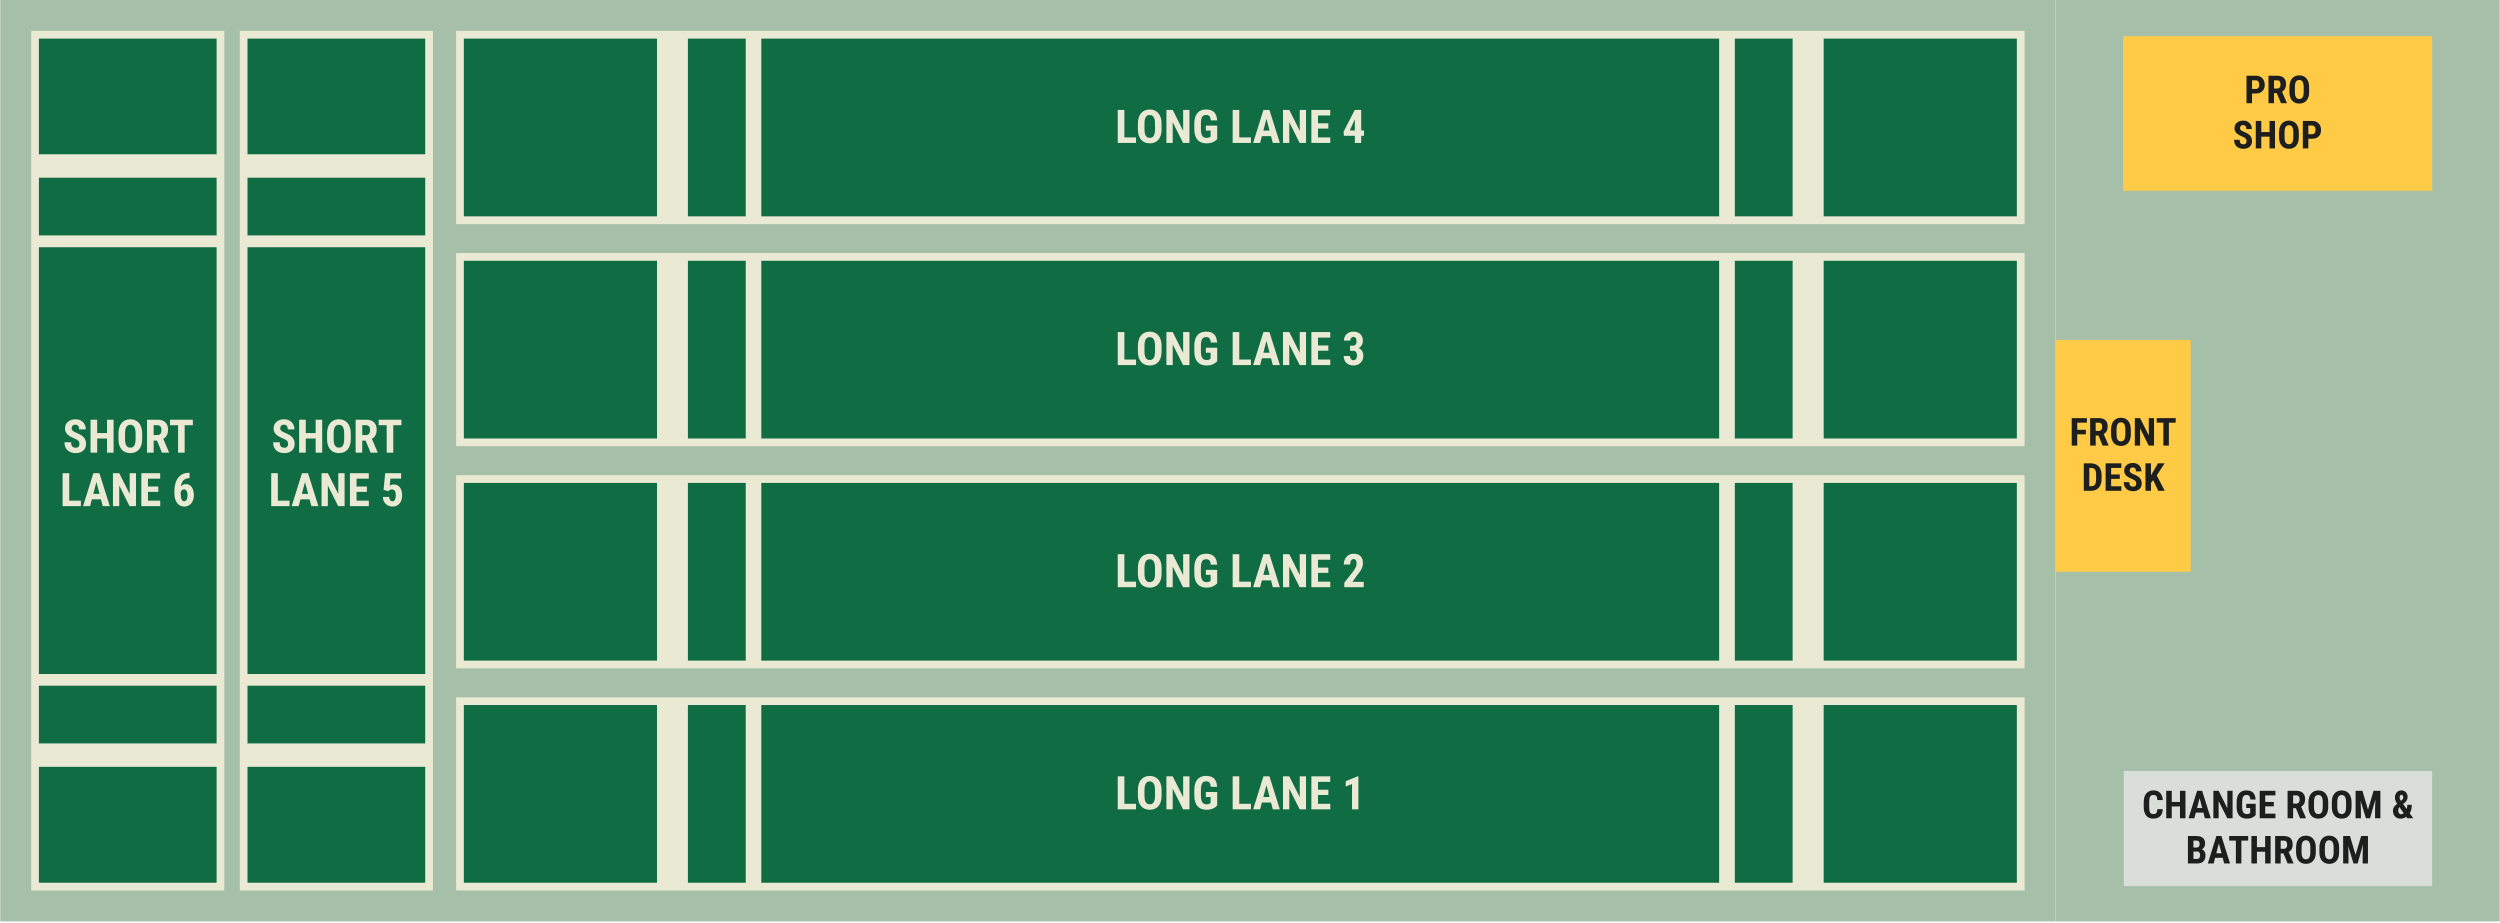 <svg width="1216" height="449" viewBox="0 0 1216 449" fill="none" xmlns="http://www.w3.org/2000/svg">
<rect width="999.659" height="448.155" transform="translate(0.125)" fill="#A6BFA9"/>
<g clip-path="url(#clip0_2655_540)">
<rect width="418.09" height="93.953" transform="matrix(0 1 -1 0 109.111 15.031)" fill="#EAE9D4"/>
<rect x="105.354" y="18.789" width="56.372" height="86.437" transform="rotate(90 105.354 18.789)" fill="#106C43"/>
<rect x="105.354" y="75.164" width="11.274" height="86.437" transform="rotate(90 105.354 75.164)" fill="#EAE9D4"/>
<rect x="105.354" y="86.438" width="28.186" height="86.437" transform="rotate(90 105.354 86.438)" fill="#106C43"/>
<rect x="105.354" y="114.617" width="5.637" height="86.437" transform="rotate(90 105.354 114.617)" fill="#EAE9D4"/>
<rect width="207.636" height="86.437" transform="matrix(0 1 -1 0 105.354 120.258)" fill="#106C43"/>
<path d="M38.639 215.963C38.639 215.677 38.613 215.416 38.562 215.181C38.51 214.946 38.4 214.73 38.231 214.532C38.07 214.333 37.831 214.135 37.516 213.937C37.208 213.739 36.804 213.533 36.305 213.32C35.71 213.071 35.134 212.807 34.576 212.528C34.018 212.241 33.515 211.911 33.068 211.537C32.62 211.162 32.264 210.722 32 210.216C31.743 209.702 31.614 209.1 31.614 208.41C31.614 207.735 31.735 207.122 31.978 206.571C32.227 206.021 32.58 205.551 33.035 205.162C33.49 204.766 34.022 204.461 34.631 204.248C35.248 204.035 35.934 203.929 36.69 203.929C37.718 203.929 38.606 204.142 39.354 204.567C40.111 204.993 40.694 205.577 41.105 206.318C41.523 207.059 41.733 207.911 41.733 208.872H38.518C38.518 208.417 38.452 208.017 38.319 207.672C38.195 207.32 37.993 207.045 37.714 206.846C37.435 206.648 37.075 206.549 36.635 206.549C36.224 206.549 35.883 206.634 35.611 206.802C35.347 206.964 35.149 207.188 35.017 207.474C34.892 207.753 34.829 208.069 34.829 208.421C34.829 208.685 34.892 208.924 35.017 209.137C35.149 209.342 35.328 209.529 35.556 209.698C35.783 209.86 36.051 210.017 36.36 210.172C36.675 210.326 37.02 210.476 37.395 210.623C38.121 210.909 38.764 211.225 39.321 211.57C39.879 211.907 40.345 212.289 40.72 212.715C41.094 213.133 41.377 213.607 41.568 214.135C41.758 214.664 41.854 215.266 41.854 215.941C41.854 216.609 41.736 217.218 41.501 217.768C41.274 218.312 40.94 218.781 40.499 219.178C40.059 219.567 39.527 219.868 38.903 220.081C38.286 220.293 37.596 220.4 36.833 220.4C36.092 220.4 35.391 220.297 34.73 220.092C34.07 219.879 33.486 219.559 32.98 219.134C32.48 218.701 32.088 218.154 31.802 217.493C31.515 216.825 31.372 216.036 31.372 215.126H34.598C34.598 215.61 34.646 216.025 34.741 216.37C34.837 216.708 34.983 216.979 35.182 217.185C35.38 217.383 35.622 217.534 35.908 217.636C36.202 217.732 36.536 217.779 36.91 217.779C37.336 217.779 37.674 217.699 37.923 217.537C38.18 217.376 38.364 217.159 38.474 216.888C38.584 216.616 38.639 216.308 38.639 215.963ZM52.919 210.645V213.309H46.346V210.645H52.919ZM47.26 204.149V220.18H44.034V204.149H47.26ZM55.253 204.149V220.18H52.06V204.149H55.253ZM69.148 210.92V213.596C69.148 214.726 69.008 215.717 68.729 216.568C68.458 217.412 68.069 218.121 67.562 218.693C67.063 219.259 66.458 219.684 65.746 219.97C65.041 220.257 64.259 220.4 63.401 220.4C62.542 220.4 61.756 220.257 61.044 219.97C60.34 219.684 59.73 219.259 59.217 218.693C58.71 218.121 58.318 217.412 58.039 216.568C57.76 215.717 57.62 214.726 57.62 213.596V210.92C57.62 209.76 57.756 208.748 58.028 207.881C58.299 207.008 58.692 206.281 59.206 205.701C59.719 205.114 60.329 204.674 61.033 204.38C61.738 204.079 62.52 203.929 63.379 203.929C64.237 203.929 65.019 204.079 65.724 204.38C66.428 204.674 67.037 205.114 67.551 205.701C68.065 206.281 68.458 207.008 68.729 207.881C69.008 208.748 69.148 209.76 69.148 210.92ZM65.944 213.596V210.898C65.944 210.135 65.889 209.485 65.779 208.949C65.669 208.406 65.503 207.962 65.283 207.617C65.063 207.272 64.795 207.019 64.48 206.857C64.164 206.696 63.797 206.615 63.379 206.615C62.96 206.615 62.589 206.696 62.267 206.857C61.951 207.019 61.683 207.272 61.463 207.617C61.25 207.962 61.088 208.406 60.978 208.949C60.876 209.485 60.824 210.135 60.824 210.898V213.596C60.824 214.33 60.879 214.957 60.989 215.478C61.099 216 61.264 216.425 61.485 216.756C61.705 217.086 61.973 217.332 62.288 217.493C62.611 217.647 62.982 217.724 63.401 217.724C63.812 217.724 64.175 217.647 64.49 217.493C64.814 217.332 65.081 217.086 65.294 216.756C65.507 216.425 65.669 216 65.779 215.478C65.889 214.957 65.944 214.33 65.944 213.596ZM71.504 204.149H76.646C77.717 204.149 78.631 204.332 79.387 204.699C80.143 205.066 80.723 205.61 81.127 206.329C81.531 207.048 81.732 207.936 81.732 208.993C81.732 209.86 81.615 210.601 81.38 211.217C81.145 211.827 80.811 212.337 80.378 212.748C79.945 213.152 79.427 213.475 78.826 213.717L77.846 214.3H73.673L73.662 211.625H76.558C76.998 211.625 77.361 211.529 77.648 211.339C77.941 211.14 78.158 210.865 78.297 210.513C78.444 210.153 78.517 209.735 78.517 209.258C78.517 208.751 78.451 208.318 78.319 207.958C78.194 207.591 77.993 207.313 77.714 207.122C77.442 206.924 77.086 206.824 76.646 206.824H74.73V220.18H71.504V204.149ZM78.782 220.18L75.842 213.034L79.222 213.023L82.228 220.026V220.18H78.782ZM89.814 204.149V220.18H86.61V204.149H89.814ZM93.799 204.149V206.824H82.701V204.149H93.799ZM39.343 243.515V246.18H32.682V243.515H39.343ZM33.673 230.149V246.18H30.447V230.149H33.673ZM47.26 233.012L43.813 246.18H40.411L45.421 230.149H47.546L47.26 233.012ZM49.979 246.18L46.511 233.012L46.192 230.149H48.35L53.403 246.18H49.979ZM50.1 240.201V242.877H42.867V240.201H50.1ZM66.142 230.149V246.18H63.026L57.995 236.149V246.18H54.934V230.149H58.006L63.081 240.289V230.149H66.142ZM77.934 243.515V246.18H70.964V243.515H77.934ZM71.966 230.149V246.18H68.74V230.149H71.966ZM76.998 236.645V239.232H70.964V236.645H76.998ZM77.912 230.149V232.824H70.964V230.149H77.912ZM91.774 229.973H92.181V232.593H92.038C91.341 232.593 90.731 232.714 90.21 232.957C89.696 233.191 89.267 233.536 88.922 233.992C88.584 234.439 88.331 234.982 88.162 235.621C87.993 236.252 87.909 236.961 87.909 237.746V240.443C87.909 241.001 87.946 241.493 88.019 241.919C88.1 242.345 88.214 242.7 88.36 242.987C88.515 243.266 88.691 243.475 88.889 243.614C89.094 243.754 89.318 243.824 89.561 243.824C89.81 243.824 90.038 243.75 90.243 243.603C90.449 243.457 90.625 243.255 90.772 242.998C90.918 242.734 91.028 242.429 91.102 242.084C91.183 241.732 91.223 241.343 91.223 240.917C91.223 240.491 91.183 240.102 91.102 239.75C91.021 239.39 90.907 239.082 90.761 238.825C90.614 238.568 90.434 238.37 90.221 238.23C90.016 238.084 89.784 238.01 89.528 238.01C89.153 238.01 88.834 238.124 88.57 238.352C88.305 238.572 88.103 238.858 87.964 239.21C87.825 239.555 87.748 239.919 87.733 240.3L86.808 239.64C86.837 239.082 86.94 238.557 87.116 238.065C87.3 237.566 87.549 237.118 87.865 236.722C88.181 236.326 88.559 236.017 88.999 235.797C89.439 235.57 89.935 235.456 90.485 235.456C91.117 235.456 91.671 235.599 92.148 235.885C92.632 236.172 93.032 236.564 93.348 237.063C93.671 237.562 93.909 238.139 94.064 238.792C94.225 239.445 94.306 240.146 94.306 240.895C94.306 241.673 94.196 242.396 93.976 243.064C93.755 243.732 93.443 244.315 93.04 244.814C92.636 245.314 92.144 245.703 91.564 245.982C90.992 246.26 90.346 246.4 89.627 246.4C88.893 246.4 88.228 246.246 87.634 245.937C87.046 245.629 86.54 245.192 86.114 244.627C85.696 244.055 85.377 243.379 85.156 242.601C84.936 241.823 84.826 240.965 84.826 240.025V238.781C84.826 237.489 84.977 236.307 85.278 235.236C85.579 234.157 86.023 233.224 86.61 232.439C87.204 231.654 87.931 231.048 88.79 230.622C89.656 230.189 90.65 229.973 91.774 229.973Z" fill="#EAE9D4"/>
<rect x="105.354" y="327.891" width="5.637" height="86.437" transform="rotate(90 105.354 327.891)" fill="#EAE9D4"/>
<rect x="105.354" y="333.531" width="28.186" height="86.437" transform="rotate(90 105.354 333.531)" fill="#106C43"/>
<rect x="105.354" y="361.711" width="11.274" height="86.437" transform="rotate(90 105.354 361.711)" fill="#EAE9D4"/>
<rect x="105.354" y="372.984" width="56.372" height="86.437" transform="rotate(90 105.354 372.984)" fill="#106C43"/>
</g>
<g clip-path="url(#clip1_2655_540)">
<rect width="418.09" height="93.953" transform="matrix(0 1 -1 0 210.58 15.031)" fill="#EAE9D4"/>
<rect x="206.822" y="18.789" width="56.372" height="86.437" transform="rotate(90 206.822 18.789)" fill="#106C43"/>
<rect x="206.822" y="75.164" width="11.274" height="86.437" transform="rotate(90 206.822 75.164)" fill="#EAE9D4"/>
<rect x="206.822" y="86.438" width="28.186" height="86.437" transform="rotate(90 206.822 86.438)" fill="#106C43"/>
<rect x="206.822" y="114.617" width="5.637" height="86.437" transform="rotate(90 206.822 114.617)" fill="#EAE9D4"/>
<rect width="207.636" height="86.437" transform="matrix(0 1 -1 0 206.822 120.258)" fill="#106C43"/>
<path d="M140.108 215.963C140.108 215.677 140.082 215.416 140.03 215.181C139.979 214.946 139.869 214.73 139.7 214.532C139.539 214.333 139.3 214.135 138.985 213.937C138.676 213.739 138.273 213.533 137.773 213.32C137.179 213.071 136.603 212.807 136.045 212.528C135.487 212.241 134.984 211.911 134.536 211.537C134.089 211.162 133.733 210.722 133.468 210.216C133.212 209.702 133.083 209.1 133.083 208.41C133.083 207.735 133.204 207.122 133.446 206.571C133.696 206.021 134.048 205.551 134.503 205.162C134.958 204.766 135.491 204.461 136.1 204.248C136.716 204.035 137.403 203.929 138.159 203.929C139.186 203.929 140.075 204.142 140.823 204.567C141.579 204.993 142.163 205.577 142.574 206.318C142.992 207.059 143.201 207.911 143.201 208.872H139.986C139.986 208.417 139.92 208.017 139.788 207.672C139.663 207.32 139.462 207.045 139.183 206.846C138.904 206.648 138.544 206.549 138.104 206.549C137.693 206.549 137.351 206.634 137.08 206.802C136.816 206.964 136.617 207.188 136.485 207.474C136.36 207.753 136.298 208.069 136.298 208.421C136.298 208.685 136.36 208.924 136.485 209.137C136.617 209.342 136.797 209.529 137.025 209.698C137.252 209.86 137.52 210.017 137.828 210.172C138.144 210.326 138.489 210.476 138.863 210.623C139.59 210.909 140.232 211.225 140.79 211.57C141.348 211.907 141.814 212.289 142.188 212.715C142.563 213.133 142.845 213.607 143.036 214.135C143.227 214.664 143.322 215.266 143.322 215.941C143.322 216.609 143.205 217.218 142.97 217.768C142.743 218.312 142.409 218.781 141.968 219.178C141.528 219.567 140.996 219.868 140.372 220.081C139.755 220.293 139.065 220.4 138.302 220.4C137.561 220.4 136.86 220.297 136.199 220.092C135.538 219.879 134.955 219.559 134.448 219.134C133.949 218.701 133.557 218.154 133.27 217.493C132.984 216.825 132.841 216.036 132.841 215.126H136.067C136.067 215.61 136.115 216.025 136.21 216.37C136.305 216.708 136.452 216.979 136.65 217.185C136.849 217.383 137.091 217.534 137.377 217.636C137.671 217.732 138.005 217.779 138.379 217.779C138.805 217.779 139.142 217.699 139.392 217.537C139.649 217.376 139.832 217.159 139.942 216.888C140.052 216.616 140.108 216.308 140.108 215.963ZM154.388 210.645V213.309H147.815V210.645H154.388ZM148.728 204.149V220.18H145.502V204.149H148.728ZM156.722 204.149V220.18H153.529V204.149H156.722ZM170.617 210.92V213.596C170.617 214.726 170.477 215.717 170.198 216.568C169.927 217.412 169.538 218.121 169.031 218.693C168.532 219.259 167.926 219.684 167.214 219.97C166.51 220.257 165.728 220.4 164.869 220.4C164.01 220.4 163.225 220.257 162.513 219.97C161.808 219.684 161.199 219.259 160.685 218.693C160.179 218.121 159.786 217.412 159.507 216.568C159.228 215.717 159.089 214.726 159.089 213.596V210.92C159.089 209.76 159.225 208.748 159.496 207.881C159.768 207.008 160.161 206.281 160.674 205.701C161.188 205.114 161.797 204.674 162.502 204.38C163.207 204.079 163.988 203.929 164.847 203.929C165.706 203.929 166.488 204.079 167.192 204.38C167.897 204.674 168.506 205.114 169.02 205.701C169.534 206.281 169.927 207.008 170.198 207.881C170.477 208.748 170.617 209.76 170.617 210.92ZM167.413 213.596V210.898C167.413 210.135 167.358 209.485 167.247 208.949C167.137 208.406 166.972 207.962 166.752 207.617C166.532 207.272 166.264 207.019 165.948 206.857C165.633 206.696 165.266 206.615 164.847 206.615C164.429 206.615 164.058 206.696 163.735 206.857C163.42 207.019 163.152 207.272 162.931 207.617C162.719 207.962 162.557 208.406 162.447 208.949C162.344 209.485 162.293 210.135 162.293 210.898V213.596C162.293 214.33 162.348 214.957 162.458 215.478C162.568 216 162.733 216.425 162.953 216.756C163.174 217.086 163.442 217.332 163.757 217.493C164.08 217.647 164.451 217.724 164.869 217.724C165.28 217.724 165.644 217.647 165.959 217.493C166.282 217.332 166.55 217.086 166.763 216.756C166.976 216.425 167.137 216 167.247 215.478C167.358 214.957 167.413 214.33 167.413 213.596ZM172.973 204.149H178.114C179.186 204.149 180.1 204.332 180.856 204.699C181.612 205.066 182.192 205.61 182.596 206.329C182.999 207.048 183.201 207.936 183.201 208.993C183.201 209.86 183.084 210.601 182.849 211.217C182.614 211.827 182.28 212.337 181.847 212.748C181.414 213.152 180.896 213.475 180.294 213.717L179.315 214.3H175.142L175.131 211.625H178.026C178.467 211.625 178.83 211.529 179.116 211.339C179.41 211.14 179.626 210.865 179.766 210.513C179.913 210.153 179.986 209.735 179.986 209.258C179.986 208.751 179.92 208.318 179.788 207.958C179.663 207.591 179.461 207.313 179.182 207.122C178.911 206.924 178.555 206.824 178.114 206.824H176.199V220.18H172.973V204.149ZM180.25 220.18L177.311 213.034L180.691 213.023L183.697 220.026V220.18H180.25ZM191.283 204.149V220.18H188.079V204.149H191.283ZM195.268 204.149V206.824H184.17V204.149H195.268ZM140.812 243.515V246.18H134.151V243.515H140.812ZM135.142 230.149V246.18H131.916V230.149H135.142ZM148.728 233.012L145.282 246.18H141.88L146.89 230.149H149.015L148.728 233.012ZM151.448 246.18L147.98 233.012L147.66 230.149H149.818L154.872 246.18H151.448ZM151.569 240.201V242.877H144.335V240.201H151.569ZM167.611 230.149V246.18H164.495L159.463 236.149V246.18H156.402V230.149H159.474L164.55 240.289V230.149H167.611ZM179.403 243.515V246.18H172.433V243.515H179.403ZM173.435 230.149V246.18H170.209V230.149H173.435ZM178.467 236.645V239.232H172.433V236.645H178.467ZM179.381 230.149V232.824H172.433V230.149H179.381ZM189.025 238.913L186.559 238.296L187.363 230.149H195.103V232.791H189.895L189.598 236.238C189.767 236.12 190.016 235.992 190.347 235.852C190.684 235.713 191.059 235.643 191.47 235.643C192.138 235.643 192.725 235.764 193.231 236.006C193.745 236.249 194.178 236.601 194.53 237.063C194.883 237.526 195.151 238.091 195.334 238.759C195.518 239.427 195.609 240.183 195.609 241.027C195.609 241.739 195.514 242.418 195.323 243.064C195.132 243.71 194.839 244.282 194.442 244.781C194.046 245.281 193.554 245.677 192.967 245.97C192.387 246.257 191.701 246.4 190.908 246.4C190.314 246.4 189.741 246.297 189.191 246.092C188.64 245.886 188.145 245.581 187.704 245.178C187.264 244.767 186.911 244.275 186.647 243.702C186.383 243.123 186.251 242.462 186.251 241.721H189.301C189.337 242.154 189.422 242.528 189.554 242.844C189.693 243.159 189.877 243.405 190.104 243.581C190.332 243.75 190.596 243.835 190.897 243.835C191.198 243.835 191.451 243.761 191.657 243.614C191.87 243.46 192.039 243.247 192.163 242.976C192.288 242.704 192.376 242.389 192.428 242.029C192.486 241.662 192.516 241.269 192.516 240.851C192.516 240.425 192.479 240.04 192.406 239.695C192.332 239.35 192.218 239.052 192.064 238.803C191.91 238.553 191.708 238.363 191.459 238.23C191.216 238.098 190.934 238.032 190.611 238.032C190.156 238.032 189.814 238.128 189.587 238.318C189.367 238.502 189.18 238.7 189.025 238.913Z" fill="#EAE9D4"/>
<rect x="206.822" y="327.891" width="5.637" height="86.437" transform="rotate(90 206.822 327.891)" fill="#EAE9D4"/>
<rect x="206.822" y="333.531" width="28.186" height="86.437" transform="rotate(90 206.822 333.531)" fill="#106C43"/>
<rect x="206.822" y="361.711" width="11.274" height="86.437" transform="rotate(90 206.822 361.711)" fill="#EAE9D4"/>
<rect x="206.822" y="372.984" width="56.372" height="86.437" transform="rotate(90 206.822 372.984)" fill="#106C43"/>
</g>
<rect width="762.898" height="93.953" transform="translate(221.854 15.031)" fill="#EAE9D4"/>
<rect x="225.611" y="18.789" width="93.953" height="86.437" fill="#106C43"/>
<rect x="319.564" y="18.789" width="15.033" height="86.437" fill="#EAE9D4"/>
<rect x="334.598" y="18.789" width="28.186" height="86.437" fill="#106C43"/>
<rect x="362.783" y="18.789" width="7.516" height="86.437" fill="#EAE9D4"/>
<rect width="466.006" height="86.437" transform="translate(370.299 18.789)" fill="#106C43"/>
<path d="M552.568 66.843V69.508H545.907V66.843H552.568ZM546.898 53.477V69.508H543.672V53.477H546.898ZM564.999 60.248V62.924C564.999 64.054 564.859 65.045 564.58 65.897C564.309 66.741 563.92 67.449 563.413 68.021C562.914 68.587 562.308 69.012 561.596 69.299C560.892 69.585 560.11 69.728 559.251 69.728C558.393 69.728 557.607 69.585 556.895 69.299C556.19 69.012 555.581 68.587 555.067 68.021C554.561 67.449 554.168 66.741 553.889 65.897C553.61 65.045 553.471 64.054 553.471 62.924V60.248C553.471 59.089 553.607 58.076 553.878 57.209C554.15 56.336 554.543 55.609 555.056 55.029C555.57 54.442 556.179 54.002 556.884 53.708C557.589 53.407 558.37 53.257 559.229 53.257C560.088 53.257 560.87 53.407 561.574 53.708C562.279 54.002 562.888 54.442 563.402 55.029C563.916 55.609 564.309 56.336 564.58 57.209C564.859 58.076 564.999 59.089 564.999 60.248ZM561.795 62.924V60.226C561.795 59.463 561.74 58.813 561.629 58.278C561.519 57.734 561.354 57.29 561.134 56.945C560.914 56.6 560.646 56.347 560.33 56.186C560.015 56.024 559.648 55.943 559.229 55.943C558.811 55.943 558.44 56.024 558.117 56.186C557.802 56.347 557.534 56.6 557.314 56.945C557.101 57.29 556.939 57.734 556.829 58.278C556.726 58.813 556.675 59.463 556.675 60.226V62.924C556.675 63.658 556.73 64.285 556.84 64.806C556.95 65.328 557.115 65.753 557.336 66.084C557.556 66.414 557.824 66.66 558.139 66.821C558.462 66.975 558.833 67.053 559.251 67.053C559.662 67.053 560.026 66.975 560.341 66.821C560.664 66.66 560.932 66.414 561.145 66.084C561.358 65.753 561.519 65.328 561.629 64.806C561.74 64.285 561.795 63.658 561.795 62.924ZM578.552 53.477V69.508H575.436L570.405 59.478V69.508H567.344V53.477H570.416L575.491 63.617V53.477H578.552ZM592.039 61.085V67.691C591.812 67.933 591.478 68.216 591.037 68.539C590.604 68.855 590.036 69.133 589.331 69.376C588.634 69.611 587.782 69.728 586.777 69.728C585.888 69.728 585.081 69.589 584.354 69.31C583.635 69.031 583.015 68.609 582.494 68.043C581.98 67.471 581.587 66.759 581.316 65.907C581.044 65.049 580.908 64.032 580.908 62.858V60.127C580.908 58.968 581.037 57.958 581.294 57.099C581.558 56.233 581.939 55.514 582.439 54.941C582.938 54.369 583.532 53.943 584.222 53.664C584.92 53.385 585.705 53.246 586.578 53.246C587.782 53.246 588.769 53.448 589.54 53.851C590.318 54.255 590.905 54.853 591.302 55.646C591.705 56.439 591.948 57.411 592.028 58.564H588.913C588.861 57.889 588.747 57.36 588.571 56.978C588.402 56.597 588.164 56.325 587.856 56.164C587.547 55.995 587.147 55.91 586.655 55.91C586.23 55.91 585.859 55.987 585.543 56.142C585.228 56.288 584.964 56.531 584.751 56.868C584.538 57.206 584.38 57.639 584.277 58.167C584.175 58.696 584.123 59.342 584.123 60.105V62.858C584.123 63.614 584.182 64.26 584.299 64.796C584.417 65.331 584.589 65.768 584.817 66.106C585.052 66.443 585.345 66.689 585.698 66.843C586.057 66.99 586.479 67.064 586.964 67.064C587.353 67.064 587.665 67.023 587.9 66.942C588.134 66.862 588.322 66.777 588.461 66.689C588.608 66.594 588.729 66.52 588.824 66.469V63.518H586.523V61.085H592.039ZM608.455 66.843V69.508H601.794V66.843H608.455ZM602.785 53.477V69.508H599.559V53.477H602.785ZM616.372 56.34L612.926 69.508H609.523L614.533 53.477H616.658L616.372 56.34ZM619.091 69.508L615.623 56.34L615.304 53.477H617.462L622.515 69.508H619.091ZM619.212 63.529V66.205H611.979V63.529H619.212ZM635.254 53.477V69.508H632.138L627.107 59.478V69.508H624.046V53.477H627.118L632.193 63.617V53.477H635.254ZM647.046 66.843V69.508H640.076V66.843H647.046ZM641.078 53.477V69.508H637.852V53.477H641.078ZM646.11 59.973V62.56H640.076V59.973H646.11ZM647.024 53.477V56.153H640.076V53.477H647.024ZM663.451 63.474V66.04H653.663L653.52 64.025L658.97 53.477H661.414L658.915 58.167L656.537 63.474H663.451ZM662.086 53.477V69.508H658.992V53.477H662.086Z" fill="#EAE9D4"/>
<rect x="836.305" y="18.789" width="7.516" height="86.437" fill="#EAE9D4"/>
<rect x="843.82" y="18.789" width="28.186" height="86.437" fill="#106C43"/>
<rect x="872.006" y="18.789" width="15.033" height="86.437" fill="#EAE9D4"/>
<rect x="887.039" y="18.789" width="93.953" height="86.437" fill="#106C43"/>
<rect width="762.898" height="93.953" transform="translate(221.854 123.078)" fill="#EAE9D4"/>
<rect x="225.611" y="126.836" width="93.953" height="86.437" fill="#106C43"/>
<rect x="319.564" y="126.836" width="15.033" height="86.437" fill="#EAE9D4"/>
<rect x="334.598" y="126.836" width="28.186" height="86.437" fill="#106C43"/>
<rect x="362.783" y="126.836" width="7.516" height="86.437" fill="#EAE9D4"/>
<rect width="466.006" height="86.437" transform="translate(370.299 126.836)" fill="#106C43"/>
<path d="M552.568 174.89V177.555H545.907V174.89H552.568ZM546.898 161.524V177.555H543.672V161.524H546.898ZM564.999 168.295V170.971C564.999 172.101 564.859 173.092 564.58 173.943C564.309 174.787 563.92 175.496 563.413 176.068C562.914 176.634 562.308 177.059 561.596 177.345C560.892 177.632 560.11 177.775 559.251 177.775C558.393 177.775 557.607 177.632 556.895 177.345C556.19 177.059 555.581 176.634 555.067 176.068C554.561 175.496 554.168 174.787 553.889 173.943C553.61 173.092 553.471 172.101 553.471 170.971V168.295C553.471 167.135 553.607 166.123 553.878 165.256C554.15 164.383 554.543 163.656 555.056 163.076C555.57 162.489 556.179 162.049 556.884 161.755C557.589 161.454 558.37 161.304 559.229 161.304C560.088 161.304 560.87 161.454 561.574 161.755C562.279 162.049 562.888 162.489 563.402 163.076C563.916 163.656 564.309 164.383 564.58 165.256C564.859 166.123 564.999 167.135 564.999 168.295ZM561.795 170.971V168.273C561.795 167.51 561.74 166.86 561.629 166.324C561.519 165.781 561.354 165.337 561.134 164.992C560.914 164.647 560.646 164.394 560.33 164.232C560.015 164.071 559.648 163.99 559.229 163.99C558.811 163.99 558.44 164.071 558.117 164.232C557.802 164.394 557.534 164.647 557.314 164.992C557.101 165.337 556.939 165.781 556.829 166.324C556.726 166.86 556.675 167.51 556.675 168.273V170.971C556.675 171.705 556.73 172.332 556.84 172.853C556.95 173.375 557.115 173.8 557.336 174.131C557.556 174.461 557.824 174.707 558.139 174.868C558.462 175.022 558.833 175.099 559.251 175.099C559.662 175.099 560.026 175.022 560.341 174.868C560.664 174.707 560.932 174.461 561.145 174.131C561.358 173.8 561.519 173.375 561.629 172.853C561.74 172.332 561.795 171.705 561.795 170.971ZM578.552 161.524V177.555H575.436L570.405 167.524V177.555H567.344V161.524H570.416L575.491 171.664V161.524H578.552ZM592.039 169.132V175.738C591.812 175.98 591.478 176.263 591.037 176.586C590.604 176.901 590.036 177.18 589.331 177.423C588.634 177.657 587.782 177.775 586.777 177.775C585.888 177.775 585.081 177.635 584.354 177.357C583.635 177.078 583.015 176.656 582.494 176.09C581.98 175.518 581.587 174.806 581.316 173.954C581.044 173.096 580.908 172.079 580.908 170.905V168.174C580.908 167.014 581.037 166.005 581.294 165.146C581.558 164.28 581.939 163.561 582.439 162.988C582.938 162.416 583.532 161.99 584.222 161.711C584.92 161.432 585.705 161.293 586.578 161.293C587.782 161.293 588.769 161.495 589.54 161.898C590.318 162.302 590.905 162.9 591.302 163.693C591.705 164.486 591.948 165.458 592.028 166.611H588.913C588.861 165.935 588.747 165.407 588.571 165.025C588.402 164.644 588.164 164.372 587.856 164.21C587.547 164.042 587.147 163.957 586.655 163.957C586.23 163.957 585.859 164.034 585.543 164.188C585.228 164.335 584.964 164.577 584.751 164.915C584.538 165.253 584.38 165.686 584.277 166.214C584.175 166.743 584.123 167.389 584.123 168.152V170.905C584.123 171.661 584.182 172.307 584.299 172.842C584.417 173.378 584.589 173.815 584.817 174.153C585.052 174.49 585.345 174.736 585.698 174.89C586.057 175.037 586.479 175.11 586.964 175.11C587.353 175.11 587.665 175.07 587.9 174.989C588.134 174.909 588.322 174.824 588.461 174.736C588.608 174.641 588.729 174.567 588.824 174.516V171.565H586.523V169.132H592.039ZM608.455 174.89V177.555H601.794V174.89H608.455ZM602.785 161.524V177.555H599.559V161.524H602.785ZM616.372 164.387L612.926 177.555H609.523L614.533 161.524H616.658L616.372 164.387ZM619.091 177.555L615.623 164.387L615.304 161.524H617.462L622.515 177.555H619.091ZM619.212 171.576V174.252H611.979V171.576H619.212ZM635.254 161.524V177.555H632.138L627.107 167.524V177.555H624.046V161.524H627.118L632.193 171.664V161.524H635.254ZM647.046 174.89V177.555H640.076V174.89H647.046ZM641.078 161.524V177.555H637.852V161.524H641.078ZM646.11 168.02V170.607H640.076V168.02H646.11ZM647.024 161.524V164.199H640.076V161.524H647.024ZM656.647 168.119H658.155C658.537 168.119 658.852 168.031 659.102 167.855C659.352 167.671 659.535 167.414 659.652 167.084C659.77 166.746 659.829 166.354 659.829 165.906C659.829 165.51 659.774 165.161 659.663 164.86C659.553 164.552 659.385 164.31 659.157 164.133C658.929 163.95 658.643 163.858 658.298 163.858C658.034 163.858 657.784 163.932 657.55 164.078C657.322 164.218 657.142 164.423 657.01 164.695C656.878 164.966 656.812 165.289 656.812 165.664H653.718C653.718 164.783 653.916 164.016 654.313 163.363C654.716 162.709 655.259 162.203 655.942 161.843C656.625 161.476 657.381 161.293 658.21 161.293C659.142 161.293 659.961 161.465 660.665 161.81C661.37 162.155 661.921 162.669 662.317 163.352C662.713 164.027 662.911 164.864 662.911 165.862C662.911 166.376 662.816 166.871 662.625 167.348C662.434 167.818 662.155 168.244 661.788 168.625C661.421 169.007 660.974 169.308 660.445 169.528C659.917 169.749 659.318 169.859 658.651 169.859H656.647V168.119ZM656.647 170.618V168.934H658.651C659.407 168.934 660.064 169.033 660.621 169.231C661.179 169.422 661.642 169.701 662.009 170.068C662.383 170.435 662.662 170.872 662.845 171.378C663.029 171.877 663.121 172.435 663.121 173.052C663.121 173.8 662.996 174.468 662.746 175.055C662.497 175.643 662.148 176.138 661.7 176.542C661.253 176.945 660.731 177.254 660.137 177.467C659.542 177.672 658.896 177.775 658.199 177.775C657.619 177.775 657.05 177.683 656.493 177.5C655.942 177.316 655.447 177.034 655.006 176.652C654.566 176.27 654.217 175.789 653.96 175.21C653.703 174.63 653.575 173.943 653.575 173.151H656.658C656.658 173.547 656.727 173.903 656.867 174.219C657.014 174.527 657.208 174.769 657.45 174.945C657.693 175.121 657.968 175.21 658.276 175.21C658.636 175.21 658.948 175.118 659.212 174.934C659.476 174.751 659.678 174.494 659.818 174.164C659.957 173.833 660.027 173.452 660.027 173.019C660.027 172.446 659.953 171.987 659.807 171.642C659.66 171.29 659.447 171.033 659.168 170.872C658.889 170.703 658.551 170.618 658.155 170.618H656.647Z" fill="#EAE9D4"/>
<rect x="836.305" y="126.836" width="7.516" height="86.437" fill="#EAE9D4"/>
<rect x="843.82" y="126.836" width="28.186" height="86.437" fill="#106C43"/>
<rect x="872.006" y="126.836" width="15.033" height="86.437" fill="#EAE9D4"/>
<rect x="887.039" y="126.836" width="93.953" height="86.437" fill="#106C43"/>
<rect width="762.898" height="93.953" transform="translate(221.854 231.125)" fill="#EAE9D4"/>
<rect x="225.611" y="234.883" width="93.953" height="86.437" fill="#106C43"/>
<rect x="319.564" y="234.883" width="15.033" height="86.437" fill="#EAE9D4"/>
<rect x="334.598" y="234.883" width="28.186" height="86.437" fill="#106C43"/>
<rect x="362.783" y="234.883" width="7.516" height="86.437" fill="#EAE9D4"/>
<rect width="466.006" height="86.437" transform="translate(370.299 234.883)" fill="#106C43"/>
<path d="M552.568 282.937V285.602H545.907V282.937H552.568ZM546.898 269.571V285.602H543.672V269.571H546.898ZM564.999 276.342V279.018C564.999 280.148 564.859 281.139 564.58 281.99C564.309 282.834 563.92 283.543 563.413 284.115C562.914 284.68 562.308 285.106 561.596 285.392C560.892 285.679 560.11 285.822 559.251 285.822C558.393 285.822 557.607 285.679 556.895 285.392C556.19 285.106 555.581 284.68 555.067 284.115C554.561 283.543 554.168 282.834 553.889 281.99C553.61 281.139 553.471 280.148 553.471 279.018V276.342C553.471 275.182 553.607 274.169 553.878 273.303C554.15 272.43 554.543 271.703 555.056 271.123C555.57 270.536 556.179 270.096 556.884 269.802C557.589 269.501 558.37 269.351 559.229 269.351C560.088 269.351 560.87 269.501 561.574 269.802C562.279 270.096 562.888 270.536 563.402 271.123C563.916 271.703 564.309 272.43 564.58 273.303C564.859 274.169 564.999 275.182 564.999 276.342ZM561.795 279.018V276.32C561.795 275.557 561.74 274.907 561.629 274.371C561.519 273.828 561.354 273.384 561.134 273.039C560.914 272.694 560.646 272.441 560.33 272.279C560.015 272.118 559.648 272.037 559.229 272.037C558.811 272.037 558.44 272.118 558.117 272.279C557.802 272.441 557.534 272.694 557.314 273.039C557.101 273.384 556.939 273.828 556.829 274.371C556.726 274.907 556.675 275.557 556.675 276.32V279.018C556.675 279.752 556.73 280.379 556.84 280.9C556.95 281.421 557.115 281.847 557.336 282.177C557.556 282.508 557.824 282.754 558.139 282.915C558.462 283.069 558.833 283.146 559.251 283.146C559.662 283.146 560.026 283.069 560.341 282.915C560.664 282.754 560.932 282.508 561.145 282.177C561.358 281.847 561.519 281.421 561.629 280.9C561.74 280.379 561.795 279.752 561.795 279.018ZM578.552 269.571V285.602H575.436L570.405 275.571V285.602H567.344V269.571H570.416L575.491 279.711V269.571H578.552ZM592.039 277.179V283.785C591.812 284.027 591.478 284.31 591.037 284.633C590.604 284.948 590.036 285.227 589.331 285.469C588.634 285.704 587.782 285.822 586.777 285.822C585.888 285.822 585.081 285.682 584.354 285.403C583.635 285.124 583.015 284.702 582.494 284.137C581.98 283.565 581.587 282.853 581.316 282.001C581.044 281.142 580.908 280.126 580.908 278.951V276.221C580.908 275.061 581.037 274.052 581.294 273.193C581.558 272.327 581.939 271.608 582.439 271.035C582.938 270.463 583.532 270.037 584.222 269.758C584.92 269.479 585.705 269.34 586.578 269.34C587.782 269.34 588.769 269.541 589.54 269.945C590.318 270.349 590.905 270.947 591.302 271.74C591.705 272.533 591.948 273.505 592.028 274.658H588.913C588.861 273.982 588.747 273.454 588.571 273.072C588.402 272.69 588.164 272.419 587.856 272.257C587.547 272.088 587.147 272.004 586.655 272.004C586.23 272.004 585.859 272.081 585.543 272.235C585.228 272.382 584.964 272.624 584.751 272.962C584.538 273.3 584.38 273.733 584.277 274.261C584.175 274.79 584.123 275.436 584.123 276.199V278.951C584.123 279.707 584.182 280.353 584.299 280.889C584.417 281.425 584.589 281.862 584.817 282.199C585.052 282.537 585.345 282.783 585.698 282.937C586.057 283.084 586.479 283.157 586.964 283.157C587.353 283.157 587.665 283.117 587.9 283.036C588.134 282.955 588.322 282.871 588.461 282.783C588.608 282.688 588.729 282.614 588.824 282.563V279.612H586.523V277.179H592.039ZM608.455 282.937V285.602H601.794V282.937H608.455ZM602.785 269.571V285.602H599.559V269.571H602.785ZM616.372 272.433L612.926 285.602H609.523L614.533 269.571H616.658L616.372 272.433ZM619.091 285.602L615.623 272.433L615.304 269.571H617.462L622.515 285.602H619.091ZM619.212 279.623V282.299H611.979V279.623H619.212ZM635.254 269.571V285.602H632.138L627.107 275.571V285.602H624.046V269.571H627.118L632.193 279.711V269.571H635.254ZM647.046 282.937V285.602H640.076V282.937H647.046ZM641.078 269.571V285.602H637.852V269.571H641.078ZM646.11 276.067V278.654H640.076V276.067H646.11ZM647.024 269.571V272.246H640.076V269.571H647.024ZM663.319 283.036V285.602H653.872V283.411L658.21 277.894C658.629 277.322 658.955 276.815 659.19 276.375C659.425 275.935 659.594 275.542 659.697 275.197C659.799 274.845 659.851 274.511 659.851 274.195C659.851 273.725 659.796 273.322 659.685 272.984C659.575 272.639 659.41 272.375 659.19 272.191C658.977 272 658.713 271.905 658.397 271.905C658.016 271.905 657.7 272.022 657.45 272.257C657.201 272.492 657.014 272.815 656.889 273.226C656.771 273.63 656.713 274.089 656.713 274.602H653.619C653.619 273.648 653.813 272.771 654.202 271.971C654.599 271.164 655.153 270.525 655.865 270.055C656.584 269.578 657.447 269.34 658.452 269.34C659.429 269.34 660.251 269.523 660.919 269.89C661.587 270.257 662.089 270.782 662.427 271.465C662.772 272.14 662.944 272.951 662.944 273.898C662.944 274.426 662.875 274.944 662.735 275.45C662.596 275.949 662.398 276.448 662.141 276.948C661.884 277.439 661.565 277.942 661.183 278.456C660.809 278.97 660.39 279.502 659.928 280.052L657.836 283.036H663.319Z" fill="#EAE9D4"/>
<rect x="836.305" y="234.883" width="7.516" height="86.437" fill="#EAE9D4"/>
<rect x="843.82" y="234.883" width="28.186" height="86.437" fill="#106C43"/>
<rect x="872.006" y="234.883" width="15.033" height="86.437" fill="#EAE9D4"/>
<rect x="887.039" y="234.883" width="93.953" height="86.437" fill="#106C43"/>
<rect width="762.898" height="93.953" transform="translate(221.854 339.172)" fill="#EAE9D4"/>
<rect x="225.611" y="342.93" width="93.953" height="86.437" fill="#106C43"/>
<rect x="319.564" y="342.93" width="15.033" height="86.437" fill="#EAE9D4"/>
<rect x="334.598" y="342.93" width="28.186" height="86.437" fill="#106C43"/>
<rect x="362.783" y="342.93" width="7.516" height="86.437" fill="#EAE9D4"/>
<rect width="466.006" height="86.437" transform="translate(370.299 342.93)" fill="#106C43"/>
<path d="M552.568 390.984V393.648H545.907V390.984H552.568ZM546.898 377.618V393.648H543.672V377.618H546.898ZM564.999 384.389V387.064C564.999 388.195 564.859 389.186 564.58 390.037C564.309 390.881 563.92 391.59 563.413 392.162C562.914 392.727 562.308 393.153 561.596 393.439C560.892 393.726 560.11 393.869 559.251 393.869C558.393 393.869 557.607 393.726 556.895 393.439C556.19 393.153 555.581 392.727 555.067 392.162C554.561 391.59 554.168 390.881 553.889 390.037C553.61 389.186 553.471 388.195 553.471 387.064V384.389C553.471 383.229 553.607 382.216 553.878 381.35C554.15 380.477 554.543 379.75 555.056 379.17C555.57 378.583 556.179 378.143 556.884 377.849C557.589 377.548 558.37 377.398 559.229 377.398C560.088 377.398 560.87 377.548 561.574 377.849C562.279 378.143 562.888 378.583 563.402 379.17C563.916 379.75 564.309 380.477 564.58 381.35C564.859 382.216 564.999 383.229 564.999 384.389ZM561.795 387.064V384.367C561.795 383.604 561.74 382.954 561.629 382.418C561.519 381.875 561.354 381.431 561.134 381.086C560.914 380.741 560.646 380.488 560.33 380.326C560.015 380.165 559.648 380.084 559.229 380.084C558.811 380.084 558.44 380.165 558.117 380.326C557.802 380.488 557.534 380.741 557.314 381.086C557.101 381.431 556.939 381.875 556.829 382.418C556.726 382.954 556.675 383.604 556.675 384.367V387.064C556.675 387.798 556.73 388.426 556.84 388.947C556.95 389.468 557.115 389.894 557.336 390.224C557.556 390.555 557.824 390.8 558.139 390.962C558.462 391.116 558.833 391.193 559.251 391.193C559.662 391.193 560.026 391.116 560.341 390.962C560.664 390.8 560.932 390.555 561.145 390.224C561.358 389.894 561.519 389.468 561.629 388.947C561.74 388.426 561.795 387.798 561.795 387.064ZM578.552 377.618V393.648H575.436L570.405 383.618V393.648H567.344V377.618H570.416L575.491 387.758V377.618H578.552ZM592.039 385.226V391.832C591.812 392.074 591.478 392.357 591.037 392.68C590.604 392.995 590.036 393.274 589.331 393.516C588.634 393.751 587.782 393.869 586.777 393.869C585.888 393.869 585.081 393.729 584.354 393.45C583.635 393.171 583.015 392.749 582.494 392.184C581.98 391.612 581.587 390.9 581.316 390.048C581.044 389.189 580.908 388.173 580.908 386.998V384.268C580.908 383.108 581.037 382.099 581.294 381.24C581.558 380.374 581.939 379.655 582.439 379.082C582.938 378.51 583.532 378.084 584.222 377.805C584.92 377.526 585.705 377.387 586.578 377.387C587.782 377.387 588.769 377.588 589.54 377.992C590.318 378.396 590.905 378.994 591.302 379.787C591.705 380.579 591.948 381.552 592.028 382.704H588.913C588.861 382.029 588.747 381.501 588.571 381.119C588.402 380.737 588.164 380.466 587.856 380.304C587.547 380.135 587.147 380.051 586.655 380.051C586.23 380.051 585.859 380.128 585.543 380.282C585.228 380.429 584.964 380.671 584.751 381.009C584.538 381.346 584.38 381.78 584.277 382.308C584.175 382.837 584.123 383.482 584.123 384.246V386.998C584.123 387.754 584.182 388.4 584.299 388.936C584.417 389.472 584.589 389.909 584.817 390.246C585.052 390.584 585.345 390.83 585.698 390.984C586.057 391.131 586.479 391.204 586.964 391.204C587.353 391.204 587.665 391.164 587.9 391.083C588.134 391.002 588.322 390.918 588.461 390.83C588.608 390.734 588.729 390.661 588.824 390.61V387.659H586.523V385.226H592.039ZM608.455 390.984V393.648H601.794V390.984H608.455ZM602.785 377.618V393.648H599.559V377.618H602.785ZM616.372 380.48L612.926 393.648H609.523L614.533 377.618H616.658L616.372 380.48ZM619.091 393.648L615.623 380.48L615.304 377.618H617.462L622.515 393.648H619.091ZM619.212 387.67V390.345H611.979V387.67H619.212ZM635.254 377.618V393.648H632.138L627.107 383.618V393.648H624.046V377.618H627.118L632.193 387.758V377.618H635.254ZM647.046 390.984V393.648H640.076V390.984H647.046ZM641.078 377.618V393.648H637.852V377.618H641.078ZM646.11 384.114V386.701H640.076V384.114H646.11ZM647.024 377.618V380.293H640.076V377.618H647.024ZM660.72 377.585V393.648H657.627V381.372L654.566 382.55V379.974L660.379 377.585H660.72Z" fill="#EAE9D4"/>
<rect x="836.305" y="342.93" width="7.516" height="86.437" fill="#EAE9D4"/>
<rect x="843.82" y="342.93" width="28.186" height="86.437" fill="#106C43"/>
<rect x="872.006" y="342.93" width="15.033" height="86.437" fill="#EAE9D4"/>
<rect x="887.039" y="342.93" width="93.953" height="86.437" fill="#106C43"/>
<g clip-path="url(#clip2_2655_540)">
<rect width="216.092" height="448.155" transform="translate(999.783)" fill="#A6BFA9"/>
<rect width="65.767" height="112.743" transform="translate(999.785 165.352)" fill="#FFCB47"/>
<path d="M1010.37 203.368V216.727H1007.68V203.368H1010.37ZM1014.56 209.047V211.267H1009.69V209.047H1014.56ZM1015.07 203.368V205.597H1009.69V203.368H1015.07ZM1016.65 203.368H1020.93C1021.83 203.368 1022.59 203.521 1023.22 203.826C1023.85 204.132 1024.33 204.585 1024.67 205.184C1025 205.784 1025.17 206.524 1025.17 207.405C1025.17 208.126 1025.07 208.744 1024.88 209.258C1024.68 209.766 1024.4 210.191 1024.04 210.533C1023.68 210.87 1023.25 211.139 1022.75 211.341L1021.93 211.827H1018.46L1018.45 209.598H1020.86C1021.23 209.598 1021.53 209.518 1021.77 209.359C1022.01 209.194 1022.19 208.964 1022.31 208.671C1022.43 208.371 1022.49 208.022 1022.49 207.625C1022.49 207.203 1022.44 206.842 1022.33 206.542C1022.22 206.236 1022.06 206.004 1021.82 205.845C1021.6 205.68 1021.3 205.597 1020.93 205.597H1019.34V216.727H1016.65V203.368ZM1022.71 216.727L1020.26 210.772L1023.08 210.763L1025.59 216.598V216.727H1022.71ZM1036.43 209.01V211.24C1036.43 212.182 1036.31 213.008 1036.08 213.717C1035.86 214.421 1035.53 215.011 1035.11 215.488C1034.69 215.959 1034.19 216.314 1033.6 216.552C1033.01 216.791 1032.36 216.91 1031.64 216.91C1030.93 216.91 1030.27 216.791 1029.68 216.552C1029.09 216.314 1028.58 215.959 1028.15 215.488C1027.73 215.011 1027.41 214.421 1027.17 213.717C1026.94 213.008 1026.82 212.182 1026.82 211.24V209.01C1026.82 208.044 1026.94 207.2 1027.16 206.478C1027.39 205.75 1027.72 205.145 1028.15 204.661C1028.57 204.172 1029.08 203.805 1029.67 203.56C1030.26 203.31 1030.91 203.184 1031.62 203.184C1032.34 203.184 1032.99 203.31 1033.58 203.56C1034.16 203.805 1034.67 204.172 1035.1 204.661C1035.53 205.145 1035.86 205.75 1036.08 206.478C1036.31 207.2 1036.43 208.044 1036.43 209.01ZM1033.76 211.24V208.992C1033.76 208.356 1033.71 207.814 1033.62 207.368C1033.53 206.915 1033.39 206.545 1033.21 206.258C1033.03 205.97 1032.8 205.759 1032.54 205.625C1032.28 205.49 1031.97 205.423 1031.62 205.423C1031.27 205.423 1030.97 205.49 1030.7 205.625C1030.43 205.759 1030.21 205.97 1030.03 206.258C1029.85 206.545 1029.71 206.915 1029.62 207.368C1029.54 207.814 1029.49 208.356 1029.49 208.992V211.24C1029.49 211.852 1029.54 212.375 1029.63 212.809C1029.72 213.243 1029.86 213.598 1030.04 213.873C1030.23 214.148 1030.45 214.353 1030.71 214.488C1030.98 214.616 1031.29 214.681 1031.64 214.681C1031.98 214.681 1032.29 214.616 1032.55 214.488C1032.82 214.353 1033.04 214.148 1033.22 213.873C1033.4 213.598 1033.53 213.243 1033.62 212.809C1033.71 212.375 1033.76 211.852 1033.76 211.24ZM1047.72 203.368V216.727H1045.13L1040.94 208.368V216.727H1038.38V203.368H1040.94L1045.17 211.818V203.368H1047.72ZM1054.94 203.368V216.727H1052.27V203.368H1054.94ZM1058.26 203.368V205.597H1049.01V203.368H1058.26ZM1017.03 238.727H1014.68L1014.69 236.506H1017.03C1017.68 236.506 1018.19 236.39 1018.55 236.158C1018.91 235.925 1019.16 235.558 1019.31 235.057C1019.46 234.555 1019.54 233.897 1019.54 233.084V231.001C1019.54 230.383 1019.5 229.86 1019.42 229.432C1019.34 228.998 1019.21 228.649 1019.02 228.386C1018.83 228.117 1018.57 227.918 1018.25 227.79C1017.94 227.661 1017.54 227.597 1017.07 227.597H1014.63V225.368H1017.07C1017.84 225.368 1018.54 225.493 1019.17 225.744C1019.8 225.995 1020.34 226.362 1020.8 226.845C1021.25 227.322 1021.6 227.912 1021.84 228.616C1022.09 229.319 1022.21 230.12 1022.21 231.019V233.084C1022.21 233.989 1022.09 234.79 1021.84 235.488C1021.6 236.185 1021.25 236.775 1020.8 237.259C1020.35 237.736 1019.81 238.1 1019.17 238.35C1018.54 238.601 1017.82 238.727 1017.03 238.727ZM1016.24 225.368V238.727H1013.55V225.368H1016.24ZM1031.83 236.506V238.727H1026.03V236.506H1031.83ZM1026.86 225.368V238.727H1024.17V225.368H1026.86ZM1031.05 230.781V232.937H1026.03V230.781H1031.05ZM1031.82 225.368V227.597H1026.03V225.368H1031.82ZM1039.05 235.213C1039.05 234.974 1039.03 234.757 1038.99 234.561C1038.95 234.365 1038.86 234.185 1038.72 234.02C1038.58 233.855 1038.38 233.689 1038.12 233.524C1037.86 233.359 1037.53 233.188 1037.11 233.01C1036.61 232.803 1036.13 232.582 1035.67 232.35C1035.2 232.111 1034.79 231.836 1034.41 231.524C1034.04 231.212 1033.74 230.845 1033.52 230.423C1033.31 229.995 1033.2 229.493 1033.2 228.918C1033.2 228.356 1033.3 227.845 1033.5 227.386C1033.71 226.927 1034.01 226.536 1034.38 226.212C1034.76 225.881 1035.21 225.628 1035.71 225.45C1036.23 225.273 1036.8 225.184 1037.43 225.184C1038.29 225.184 1039.03 225.362 1039.65 225.716C1040.28 226.071 1040.77 226.557 1041.11 227.175C1041.46 227.793 1041.63 228.502 1041.63 229.304H1038.95C1038.95 228.925 1038.9 228.591 1038.79 228.304C1038.68 228.01 1038.52 227.781 1038.28 227.616C1038.05 227.45 1037.75 227.368 1037.38 227.368C1037.04 227.368 1036.76 227.438 1036.53 227.579C1036.31 227.713 1036.15 227.9 1036.04 228.139C1035.93 228.371 1035.88 228.634 1035.88 228.928C1035.88 229.148 1035.93 229.347 1036.04 229.524C1036.15 229.695 1036.3 229.851 1036.49 229.992C1036.68 230.126 1036.9 230.258 1037.16 230.386C1037.42 230.515 1037.71 230.64 1038.02 230.763C1038.62 231.001 1039.16 231.264 1039.62 231.552C1040.09 231.833 1040.48 232.151 1040.79 232.506C1041.1 232.855 1041.34 233.249 1041.5 233.689C1041.65 234.13 1041.73 234.631 1041.73 235.194C1041.73 235.751 1041.64 236.258 1041.44 236.717C1041.25 237.17 1040.97 237.561 1040.61 237.892C1040.24 238.216 1039.79 238.467 1039.27 238.644C1038.76 238.821 1038.19 238.91 1037.55 238.91C1036.93 238.91 1036.35 238.824 1035.8 238.653C1035.25 238.476 1034.76 238.21 1034.34 237.855C1033.92 237.494 1033.6 237.038 1033.36 236.488C1033.12 235.931 1033 235.274 1033 234.515H1035.69C1035.69 234.919 1035.73 235.264 1035.81 235.552C1035.89 235.833 1036.01 236.06 1036.17 236.231C1036.34 236.396 1036.54 236.521 1036.78 236.607C1037.02 236.687 1037.3 236.726 1037.61 236.726C1037.97 236.726 1038.25 236.659 1038.46 236.525C1038.67 236.39 1038.83 236.21 1038.92 235.983C1039.01 235.757 1039.05 235.5 1039.05 235.213ZM1046.24 225.368V238.727H1043.55V225.368H1046.24ZM1052.87 225.368L1048.54 232.001L1045.89 235.304L1045.38 232.616L1047.09 229.753L1049.61 225.368H1052.87ZM1049.77 238.727L1046.85 232.588L1048.83 230.845L1052.94 238.727H1049.77Z" fill="#1D1F1E"/>
<rect width="150.325" height="75.162" transform="translate(1032.67 17.617)" fill="#FFCB47"/>
<path d="M1097.26 45.489H1094.52V43.259H1097.26C1097.64 43.259 1097.95 43.173 1098.19 43.002C1098.43 42.831 1098.6 42.595 1098.71 42.296C1098.82 41.99 1098.88 41.647 1098.88 41.268C1098.88 40.883 1098.82 40.522 1098.71 40.185C1098.6 39.849 1098.43 39.58 1098.19 39.378C1097.95 39.17 1097.64 39.066 1097.26 39.066H1095.39V50.195H1092.7V36.836H1097.26C1098.15 36.836 1098.93 37.026 1099.57 37.405C1100.22 37.785 1100.71 38.307 1101.06 38.974C1101.41 39.635 1101.59 40.393 1101.59 41.25C1101.59 42.112 1101.41 42.861 1101.06 43.498C1100.71 44.127 1100.22 44.617 1099.57 44.965C1098.93 45.314 1098.15 45.489 1097.26 45.489ZM1103.39 36.836H1107.68C1108.57 36.836 1109.33 36.989 1109.96 37.295C1110.59 37.601 1111.08 38.054 1111.41 38.653C1111.75 39.252 1111.92 39.993 1111.92 40.873C1111.92 41.595 1111.82 42.213 1111.62 42.727C1111.43 43.234 1111.15 43.66 1110.79 44.002C1110.43 44.339 1110 44.608 1109.49 44.809L1108.68 45.296H1105.2L1105.19 43.066H1107.6C1107.97 43.066 1108.27 42.987 1108.51 42.828C1108.76 42.663 1108.94 42.433 1109.05 42.14C1109.18 41.84 1109.24 41.491 1109.24 41.094C1109.24 40.672 1109.18 40.311 1109.07 40.011C1108.97 39.705 1108.8 39.473 1108.57 39.314C1108.34 39.148 1108.05 39.066 1107.68 39.066H1106.08V50.195H1103.39V36.836ZM1109.46 50.195L1107.01 44.241L1109.83 44.231L1112.33 50.067V50.195H1109.46ZM1123.17 42.479V44.709C1123.17 45.651 1123.06 46.476 1122.83 47.186C1122.6 47.889 1122.28 48.48 1121.85 48.957C1121.44 49.428 1120.93 49.782 1120.34 50.021C1119.75 50.26 1119.1 50.379 1118.39 50.379C1117.67 50.379 1117.02 50.26 1116.42 50.021C1115.83 49.782 1115.33 49.428 1114.9 48.957C1114.48 48.48 1114.15 47.889 1113.92 47.186C1113.68 46.476 1113.57 45.651 1113.57 44.709V42.479C1113.57 41.513 1113.68 40.669 1113.91 39.947C1114.13 39.219 1114.46 38.613 1114.89 38.13C1115.32 37.641 1115.83 37.274 1116.41 37.029C1117 36.778 1117.65 36.653 1118.37 36.653C1119.08 36.653 1119.73 36.778 1120.32 37.029C1120.91 37.274 1121.42 37.641 1121.84 38.13C1122.27 38.613 1122.6 39.219 1122.83 39.947C1123.06 40.669 1123.17 41.513 1123.17 42.479ZM1120.51 44.709V42.461C1120.51 41.825 1120.46 41.283 1120.37 40.837C1120.28 40.384 1120.14 40.014 1119.95 39.727C1119.77 39.439 1119.55 39.228 1119.28 39.093C1119.02 38.959 1118.72 38.892 1118.37 38.892C1118.02 38.892 1117.71 38.959 1117.44 39.093C1117.18 39.228 1116.95 39.439 1116.77 39.727C1116.59 40.014 1116.46 40.384 1116.37 40.837C1116.28 41.283 1116.24 41.825 1116.24 42.461V44.709C1116.24 45.32 1116.28 45.843 1116.38 46.278C1116.47 46.712 1116.61 47.067 1116.79 47.342C1116.97 47.617 1117.2 47.822 1117.46 47.957C1117.73 48.085 1118.04 48.149 1118.39 48.149C1118.73 48.149 1119.03 48.085 1119.29 47.957C1119.56 47.822 1119.79 47.617 1119.96 47.342C1120.14 47.067 1120.28 46.712 1120.37 46.278C1120.46 45.843 1120.51 45.32 1120.51 44.709ZM1092.71 68.681C1092.71 68.443 1092.69 68.226 1092.65 68.03C1092.61 67.834 1092.51 67.654 1092.37 67.489C1092.24 67.323 1092.04 67.158 1091.78 66.993C1091.52 66.828 1091.18 66.657 1090.77 66.479C1090.27 66.271 1089.79 66.051 1089.33 65.819C1088.86 65.58 1088.44 65.305 1088.07 64.993C1087.7 64.681 1087.4 64.314 1087.18 63.892C1086.97 63.464 1086.86 62.962 1086.86 62.387C1086.86 61.824 1086.96 61.314 1087.16 60.855C1087.37 60.396 1087.66 60.005 1088.04 59.681C1088.42 59.35 1088.87 59.096 1089.37 58.919C1089.89 58.742 1090.46 58.653 1091.09 58.653C1091.95 58.653 1092.69 58.83 1093.31 59.185C1093.94 59.54 1094.43 60.026 1094.77 60.644C1095.12 61.262 1095.29 61.971 1095.29 62.773H1092.61C1092.61 62.393 1092.56 62.06 1092.45 61.772C1092.34 61.479 1092.18 61.249 1091.94 61.084C1091.71 60.919 1091.41 60.837 1091.04 60.837C1090.7 60.837 1090.42 60.907 1090.19 61.048C1089.97 61.182 1089.81 61.369 1089.7 61.607C1089.59 61.84 1089.54 62.103 1089.54 62.396C1089.54 62.617 1089.59 62.815 1089.7 62.993C1089.81 63.164 1089.96 63.32 1090.14 63.461C1090.33 63.595 1090.56 63.727 1090.81 63.855C1091.08 63.984 1091.36 64.109 1091.68 64.231C1092.28 64.47 1092.82 64.733 1093.28 65.02C1093.75 65.302 1094.14 65.62 1094.45 65.975C1094.76 66.323 1095 66.718 1095.15 67.158C1095.31 67.599 1095.39 68.1 1095.39 68.663C1095.39 69.219 1095.29 69.727 1095.1 70.186C1094.91 70.639 1094.63 71.03 1094.26 71.36C1093.9 71.685 1093.45 71.935 1092.93 72.113C1092.42 72.29 1091.85 72.379 1091.21 72.379C1090.59 72.379 1090.01 72.293 1089.46 72.122C1088.91 71.945 1088.42 71.678 1088 71.324C1087.58 70.963 1087.25 70.507 1087.02 69.957C1086.78 69.4 1086.66 68.742 1086.66 67.984H1089.35C1089.35 68.388 1089.39 68.733 1089.47 69.021C1089.55 69.302 1089.67 69.528 1089.83 69.7C1090 69.865 1090.2 69.99 1090.44 70.076C1090.68 70.155 1090.96 70.195 1091.27 70.195C1091.63 70.195 1091.91 70.128 1092.12 69.993C1092.33 69.859 1092.48 69.678 1092.58 69.452C1092.67 69.226 1092.71 68.969 1092.71 68.681ZM1104.61 64.25V66.47H1099.14V64.25H1104.61ZM1099.9 58.836V72.195H1097.21V58.836H1099.9ZM1106.56 58.836V72.195H1103.9V58.836H1106.56ZM1118.14 64.479V66.709C1118.14 67.651 1118.02 68.476 1117.79 69.186C1117.56 69.889 1117.24 70.48 1116.82 70.957C1116.4 71.428 1115.9 71.782 1115.3 72.021C1114.72 72.26 1114.06 72.379 1113.35 72.379C1112.63 72.379 1111.98 72.26 1111.38 72.021C1110.8 71.782 1110.29 71.428 1109.86 70.957C1109.44 70.48 1109.11 69.889 1108.88 69.186C1108.65 68.476 1108.53 67.651 1108.53 66.709V64.479C1108.53 63.513 1108.64 62.669 1108.87 61.947C1109.1 61.219 1109.42 60.613 1109.85 60.13C1110.28 59.641 1110.79 59.274 1111.38 59.029C1111.96 58.778 1112.61 58.653 1113.33 58.653C1114.05 58.653 1114.7 58.778 1115.28 59.029C1115.87 59.274 1116.38 59.641 1116.81 60.13C1117.24 60.613 1117.56 61.219 1117.79 61.947C1118.02 62.669 1118.14 63.513 1118.14 64.479ZM1115.47 66.709V64.461C1115.47 63.825 1115.42 63.283 1115.33 62.837C1115.24 62.384 1115.1 62.014 1114.92 61.727C1114.73 61.439 1114.51 61.228 1114.25 61.093C1113.98 60.959 1113.68 60.892 1113.33 60.892C1112.98 60.892 1112.67 60.959 1112.4 61.093C1112.14 61.228 1111.92 61.439 1111.73 61.727C1111.56 62.014 1111.42 62.384 1111.33 62.837C1111.24 63.283 1111.2 63.825 1111.2 64.461V66.709C1111.2 67.32 1111.25 67.843 1111.34 68.278C1111.43 68.712 1111.57 69.067 1111.75 69.342C1111.94 69.617 1112.16 69.822 1112.42 69.957C1112.69 70.085 1113 70.149 1113.35 70.149C1113.69 70.149 1113.99 70.085 1114.26 69.957C1114.53 69.822 1114.75 69.617 1114.93 69.342C1115.1 69.067 1115.24 68.712 1115.33 68.278C1115.42 67.843 1115.47 67.32 1115.47 66.709ZM1124.64 67.489H1121.91V65.259H1124.64C1125.03 65.259 1125.34 65.173 1125.58 65.002C1125.82 64.831 1125.99 64.595 1126.1 64.296C1126.21 63.99 1126.27 63.647 1126.27 63.268C1126.27 62.883 1126.21 62.522 1126.1 62.185C1125.99 61.849 1125.82 61.58 1125.58 61.378C1125.34 61.17 1125.03 61.066 1124.64 61.066H1122.78V72.195H1120.09V58.836H1124.64C1125.54 58.836 1126.31 59.026 1126.96 59.405C1127.6 59.785 1128.1 60.307 1128.45 60.974C1128.8 61.635 1128.97 62.393 1128.97 63.25C1128.97 64.112 1128.8 64.861 1128.45 65.498C1128.1 66.127 1127.6 66.617 1126.96 66.966C1126.31 67.314 1125.54 67.489 1124.64 67.489Z" fill="#1D1F1E"/>
<rect width="150" height="56" transform="translate(1033 375)" fill="#D9DEDB"/>
<path d="M1049.31 393.55H1051.98C1051.94 394.553 1051.74 395.4 1051.37 396.092C1051 396.777 1050.48 397.297 1049.8 397.651C1049.13 398.006 1048.32 398.184 1047.36 398.184C1046.62 398.184 1045.96 398.061 1045.39 397.816C1044.81 397.566 1044.32 397.199 1043.92 396.715C1043.52 396.232 1043.21 395.636 1043 394.926C1042.8 394.211 1042.7 393.388 1042.7 392.458V390.192C1042.7 389.262 1042.81 388.44 1043.02 387.724C1043.24 387.008 1043.55 386.409 1043.96 385.926C1044.37 385.436 1044.86 385.069 1045.44 384.825C1046.02 384.574 1046.67 384.448 1047.4 384.448C1048.37 384.448 1049.18 384.632 1049.84 384.999C1050.49 385.366 1051 385.901 1051.35 386.605C1051.71 387.302 1051.93 388.155 1052 389.164H1049.32C1049.3 388.528 1049.23 388.03 1049.11 387.669C1048.98 387.302 1048.79 387.045 1048.52 386.898C1048.25 386.745 1047.88 386.669 1047.4 386.669C1047.04 386.669 1046.74 386.733 1046.48 386.861C1046.22 386.984 1046.01 387.183 1045.85 387.458C1045.68 387.733 1045.56 388.094 1045.48 388.54C1045.41 388.987 1045.37 389.531 1045.37 390.174V392.458C1045.37 393.088 1045.4 393.627 1045.47 394.073C1045.54 394.513 1045.65 394.874 1045.79 395.156C1045.94 395.437 1046.14 395.642 1046.39 395.77C1046.65 395.899 1046.97 395.963 1047.36 395.963C1047.81 395.963 1048.18 395.896 1048.45 395.761C1048.74 395.627 1048.94 395.385 1049.08 395.036C1049.21 394.688 1049.29 394.192 1049.31 393.55ZM1061.06 390.054V392.275H1055.58V390.054H1061.06ZM1056.34 384.641V398H1053.66V384.641H1056.34ZM1063.01 384.641V398H1060.34V384.641H1063.01ZM1070.2 387.027L1067.33 398H1064.49L1068.67 384.641H1070.44L1070.2 387.027ZM1072.46 398L1069.57 387.027L1069.31 384.641H1071.11L1075.32 398H1072.46ZM1072.57 393.018V395.247H1066.54V393.018H1072.57ZM1085.93 384.641V398H1083.34L1079.14 389.641V398H1076.59V384.641H1079.15L1083.38 393.091V384.641H1085.93ZM1097.17 390.981V396.486C1096.98 396.688 1096.71 396.923 1096.34 397.193C1095.98 397.456 1095.5 397.688 1094.92 397.89C1094.34 398.086 1093.63 398.184 1092.79 398.184C1092.05 398.184 1091.37 398.067 1090.77 397.835C1090.17 397.602 1089.65 397.251 1089.22 396.78C1088.79 396.303 1088.46 395.709 1088.24 395C1088.01 394.284 1087.9 393.437 1087.9 392.458V390.183C1087.9 389.216 1088 388.375 1088.22 387.66C1088.44 386.938 1088.76 386.338 1089.17 385.861C1089.59 385.384 1090.08 385.029 1090.66 384.797C1091.24 384.565 1091.89 384.448 1092.62 384.448C1093.63 384.448 1094.45 384.617 1095.09 384.953C1095.74 385.289 1096.23 385.788 1096.56 386.449C1096.9 387.109 1097.1 387.92 1097.16 388.88H1094.57C1094.52 388.317 1094.43 387.877 1094.28 387.559C1094.14 387.241 1093.94 387.014 1093.69 386.88C1093.43 386.739 1093.1 386.669 1092.69 386.669C1092.33 386.669 1092.02 386.733 1091.76 386.861C1091.5 386.984 1091.28 387.186 1091.1 387.467C1090.92 387.748 1090.79 388.109 1090.7 388.55C1090.62 388.99 1090.58 389.528 1090.58 390.164V392.458C1090.58 393.088 1090.63 393.627 1090.72 394.073C1090.82 394.52 1090.96 394.884 1091.15 395.165C1091.35 395.446 1091.59 395.651 1091.89 395.78C1092.19 395.902 1092.54 395.963 1092.94 395.963C1093.27 395.963 1093.53 395.929 1093.72 395.862C1093.92 395.795 1094.08 395.725 1094.19 395.651C1094.31 395.572 1094.41 395.51 1094.49 395.468V393.009H1092.58V390.981H1097.17ZM1106.77 395.78V398H1100.96V395.78H1106.77ZM1101.8 384.641V398H1099.11V384.641H1101.8ZM1105.99 390.054V392.211H1100.96V390.054H1105.99ZM1106.75 384.641V386.871H1100.96V384.641H1106.75ZM1112.68 384.641H1116.96C1117.86 384.641 1118.62 384.794 1119.25 385.1C1119.88 385.406 1120.36 385.858 1120.7 386.458C1121.03 387.057 1121.2 387.797 1121.2 388.678C1121.2 389.4 1121.11 390.018 1120.91 390.531C1120.71 391.039 1120.44 391.464 1120.07 391.807C1119.71 392.143 1119.28 392.412 1118.78 392.614L1117.96 393.101H1114.49L1114.48 390.871H1116.89C1117.26 390.871 1117.56 390.791 1117.8 390.632C1118.04 390.467 1118.22 390.238 1118.34 389.944C1118.46 389.645 1118.52 389.296 1118.52 388.898C1118.52 388.476 1118.47 388.115 1118.36 387.816C1118.25 387.51 1118.09 387.277 1117.85 387.118C1117.63 386.953 1117.33 386.871 1116.96 386.871H1115.37V398H1112.68V384.641ZM1118.74 398L1116.29 392.045L1119.11 392.036L1121.62 397.872V398H1118.74ZM1132.46 390.284V392.513C1132.46 393.455 1132.34 394.281 1132.11 394.991C1131.89 395.694 1131.56 396.284 1131.14 396.761C1130.72 397.232 1130.22 397.587 1129.63 397.826C1129.04 398.064 1128.39 398.184 1127.67 398.184C1126.96 398.184 1126.3 398.064 1125.71 397.826C1125.12 397.587 1124.61 397.232 1124.18 396.761C1123.76 396.284 1123.44 395.694 1123.2 394.991C1122.97 394.281 1122.85 393.455 1122.85 392.513V390.284C1122.85 389.317 1122.97 388.473 1123.19 387.751C1123.42 387.024 1123.75 386.418 1124.18 385.935C1124.6 385.445 1125.11 385.078 1125.7 384.834C1126.29 384.583 1126.94 384.458 1127.65 384.458C1128.37 384.458 1129.02 384.583 1129.61 384.834C1130.19 385.078 1130.7 385.445 1131.13 385.935C1131.56 386.418 1131.89 387.024 1132.11 387.751C1132.34 388.473 1132.46 389.317 1132.46 390.284ZM1129.79 392.513V390.265C1129.79 389.629 1129.74 389.088 1129.65 388.641C1129.56 388.189 1129.42 387.819 1129.24 387.531C1129.06 387.244 1128.83 387.033 1128.57 386.898C1128.31 386.764 1128 386.696 1127.65 386.696C1127.3 386.696 1127 386.764 1126.73 386.898C1126.46 387.033 1126.24 387.244 1126.06 387.531C1125.88 387.819 1125.74 388.189 1125.65 388.641C1125.57 389.088 1125.52 389.629 1125.52 390.265V392.513C1125.52 393.125 1125.57 393.648 1125.66 394.082C1125.75 394.517 1125.89 394.871 1126.07 395.147C1126.26 395.422 1126.48 395.627 1126.74 395.761C1127.01 395.89 1127.32 395.954 1127.67 395.954C1128.01 395.954 1128.32 395.89 1128.58 395.761C1128.85 395.627 1129.07 395.422 1129.25 395.147C1129.43 394.871 1129.56 394.517 1129.65 394.082C1129.74 393.648 1129.79 393.125 1129.79 392.513ZM1143.8 390.284V392.513C1143.8 393.455 1143.68 394.281 1143.45 394.991C1143.23 395.694 1142.9 396.284 1142.48 396.761C1142.06 397.232 1141.56 397.587 1140.97 397.826C1140.38 398.064 1139.73 398.184 1139.01 398.184C1138.3 398.184 1137.64 398.064 1137.05 397.826C1136.46 397.587 1135.95 397.232 1135.53 396.761C1135.1 396.284 1134.78 395.694 1134.54 394.991C1134.31 394.281 1134.19 393.455 1134.19 392.513V390.284C1134.19 389.317 1134.31 388.473 1134.53 387.751C1134.76 387.024 1135.09 386.418 1135.52 385.935C1135.94 385.445 1136.45 385.078 1137.04 384.834C1137.63 384.583 1138.28 384.458 1138.99 384.458C1139.71 384.458 1140.36 384.583 1140.95 384.834C1141.53 385.078 1142.04 385.445 1142.47 385.935C1142.9 386.418 1143.23 387.024 1143.45 387.751C1143.68 388.473 1143.8 389.317 1143.8 390.284ZM1141.13 392.513V390.265C1141.13 389.629 1141.09 389.088 1140.99 388.641C1140.9 388.189 1140.76 387.819 1140.58 387.531C1140.4 387.244 1140.17 387.033 1139.91 386.898C1139.65 386.764 1139.34 386.696 1138.99 386.696C1138.64 386.696 1138.34 386.764 1138.07 386.898C1137.8 387.033 1137.58 387.244 1137.4 387.531C1137.22 387.819 1137.09 388.189 1136.99 388.641C1136.91 389.088 1136.86 389.629 1136.86 390.265V392.513C1136.86 393.125 1136.91 393.648 1137 394.082C1137.09 394.517 1137.23 394.871 1137.42 395.147C1137.6 395.422 1137.82 395.627 1138.09 395.761C1138.35 395.89 1138.66 395.954 1139.01 395.954C1139.35 395.954 1139.66 395.89 1139.92 395.761C1140.19 395.627 1140.41 395.422 1140.59 395.147C1140.77 394.871 1140.9 394.517 1140.99 394.082C1141.09 393.648 1141.13 393.125 1141.13 392.513ZM1146.71 384.641H1149.07L1151.79 393.779L1154.51 384.641H1156.59L1152.79 398H1150.78L1146.71 384.641ZM1145.76 384.641H1148L1148.35 393.449V398H1145.76V384.641ZM1155.56 384.641H1157.82V398H1155.23V393.449L1155.56 384.641ZM1166.07 390.862L1168.23 389.201C1168.55 388.944 1168.75 388.703 1168.83 388.476C1168.91 388.244 1168.95 387.993 1168.95 387.724C1168.95 387.449 1168.87 387.192 1168.71 386.953C1168.55 386.709 1168.34 386.586 1168.06 386.586C1167.86 386.586 1167.69 386.647 1167.56 386.77C1167.43 386.892 1167.33 387.054 1167.26 387.256C1167.2 387.458 1167.17 387.684 1167.17 387.935C1167.17 388.204 1167.23 388.479 1167.36 388.761C1167.49 389.042 1167.66 389.342 1167.88 389.66C1168.1 389.972 1168.33 390.311 1168.58 390.678L1173.81 398H1170.9L1166.72 392.082C1166.36 391.544 1166.04 391.051 1165.76 390.605C1165.48 390.152 1165.26 389.712 1165.11 389.284C1164.95 388.855 1164.88 388.415 1164.88 387.962C1164.88 387.265 1165.01 386.653 1165.27 386.127C1165.54 385.595 1165.91 385.182 1166.39 384.889C1166.87 384.595 1167.43 384.448 1168.07 384.448C1168.67 384.448 1169.19 384.592 1169.65 384.88C1170.1 385.167 1170.45 385.546 1170.69 386.017C1170.94 386.482 1171.07 386.996 1171.07 387.559C1171.07 387.981 1171.01 388.366 1170.89 388.715C1170.76 389.063 1170.59 389.388 1170.36 389.687C1170.14 389.987 1169.87 390.262 1169.56 390.513L1166.99 392.605C1166.86 392.801 1166.76 392.997 1166.69 393.192C1166.63 393.382 1166.58 393.565 1166.55 393.743C1166.52 393.914 1166.51 394.082 1166.51 394.247C1166.51 394.59 1166.57 394.902 1166.68 395.183C1166.8 395.459 1166.95 395.673 1167.14 395.826C1167.33 395.978 1167.55 396.055 1167.79 396.055C1168.19 396.055 1168.57 395.945 1168.94 395.725C1169.31 395.504 1169.65 395.189 1169.95 394.78C1170.25 394.37 1170.49 393.883 1170.66 393.321C1170.83 392.752 1170.92 392.128 1170.92 391.449H1173.1C1173.1 392.14 1173.04 392.798 1172.92 393.422C1172.81 394.046 1172.61 394.621 1172.34 395.147C1172.08 395.673 1171.71 396.141 1171.26 396.55C1171.23 396.575 1171.18 396.618 1171.12 396.679C1171.05 396.74 1171.01 396.786 1170.97 396.816C1170.47 397.281 1169.96 397.627 1169.42 397.853C1168.89 398.08 1168.3 398.193 1167.67 398.193C1166.89 398.193 1166.23 398.031 1165.67 397.706C1165.12 397.382 1164.69 396.936 1164.38 396.367C1164.08 395.792 1163.93 395.137 1163.93 394.403C1163.93 393.865 1164.02 393.397 1164.2 393C1164.38 392.596 1164.63 392.226 1164.95 391.889C1165.27 391.553 1165.65 391.21 1166.07 390.862ZM1068.71 414.174H1065.97L1065.96 412.229H1068.29C1068.66 412.229 1068.96 412.168 1069.19 412.045C1069.43 411.917 1069.6 411.73 1069.71 411.486C1069.83 411.235 1069.89 410.932 1069.89 410.577C1069.89 410.167 1069.83 409.84 1069.72 409.595C1069.62 409.345 1069.45 409.161 1069.22 409.045C1068.99 408.929 1068.69 408.871 1068.32 408.871H1066.89V420H1064.2V406.641H1068.32C1068.98 406.641 1069.57 406.714 1070.1 406.861C1070.62 407.008 1071.07 407.234 1071.44 407.54C1071.8 407.84 1072.09 408.219 1072.28 408.678C1072.48 409.131 1072.57 409.669 1072.57 410.293C1072.57 410.843 1072.46 411.351 1072.24 411.816C1072.02 412.281 1071.68 412.663 1071.21 412.963C1070.74 413.256 1070.13 413.418 1069.38 413.449L1068.71 414.174ZM1068.61 420H1065.21L1066.28 417.78H1068.61C1068.97 417.78 1069.26 417.703 1069.47 417.55C1069.69 417.397 1069.84 417.192 1069.94 416.936C1070.05 416.673 1070.1 416.373 1070.1 416.036C1070.1 415.657 1070.05 415.327 1069.96 415.045C1069.87 414.764 1069.73 414.55 1069.53 414.403C1069.33 414.25 1069.05 414.174 1068.71 414.174H1066.4L1066.42 412.229H1069.23L1069.86 412.999C1070.57 412.975 1071.15 413.113 1071.57 413.412C1072 413.706 1072.31 414.091 1072.49 414.568C1072.68 415.039 1072.78 415.541 1072.78 416.073C1072.78 416.929 1072.61 417.651 1072.29 418.238C1071.97 418.819 1071.5 419.26 1070.89 419.56C1070.27 419.853 1069.51 420 1068.61 420ZM1079.58 409.027L1076.71 420H1073.88L1078.05 406.641H1079.82L1079.58 409.027ZM1081.85 420L1078.96 409.027L1078.69 406.641H1080.49L1084.7 420H1081.85ZM1081.95 415.018V417.247H1075.92V415.018H1081.95ZM1090.2 406.641V420H1087.53V406.641H1090.2ZM1093.52 406.641V408.871H1084.27V406.641H1093.52ZM1102.49 412.054V414.275H1097.01V412.054H1102.49ZM1097.77 406.641V420H1095.08V406.641H1097.77ZM1104.43 406.641V420H1101.77V406.641H1104.43ZM1106.63 406.641H1110.92C1111.81 406.641 1112.57 406.794 1113.2 407.1C1113.83 407.406 1114.32 407.858 1114.65 408.458C1114.99 409.057 1115.16 409.797 1115.16 410.678C1115.16 411.4 1115.06 412.018 1114.86 412.531C1114.67 413.039 1114.39 413.464 1114.03 413.807C1113.67 414.143 1113.24 414.412 1112.73 414.614L1111.92 415.101H1108.44L1108.43 412.871H1110.84C1111.21 412.871 1111.51 412.791 1111.75 412.632C1112 412.467 1112.18 412.238 1112.29 411.944C1112.42 411.645 1112.48 411.296 1112.48 410.898C1112.48 410.476 1112.42 410.115 1112.31 409.816C1112.21 409.51 1112.04 409.277 1111.81 409.118C1111.58 408.953 1111.28 408.871 1110.92 408.871H1109.32V420H1106.63V406.641ZM1112.7 420L1110.25 414.045L1113.06 414.036L1115.57 419.872V420H1112.7ZM1126.41 412.284V414.513C1126.41 415.455 1126.3 416.281 1126.07 416.991C1125.84 417.694 1125.52 418.284 1125.09 418.761C1124.68 419.232 1124.17 419.587 1123.58 419.826C1122.99 420.064 1122.34 420.184 1121.63 420.184C1120.91 420.184 1120.25 420.064 1119.66 419.826C1119.07 419.587 1118.57 419.232 1118.14 418.761C1117.72 418.284 1117.39 417.694 1117.16 416.991C1116.92 416.281 1116.81 415.455 1116.81 414.513V412.284C1116.81 411.317 1116.92 410.473 1117.15 409.751C1117.37 409.024 1117.7 408.418 1118.13 407.935C1118.56 407.445 1119.07 407.078 1119.65 406.834C1120.24 406.583 1120.89 406.458 1121.61 406.458C1122.32 406.458 1122.97 406.583 1123.56 406.834C1124.15 407.078 1124.66 407.445 1125.08 407.935C1125.51 408.418 1125.84 409.024 1126.07 409.751C1126.3 410.473 1126.41 411.317 1126.41 412.284ZM1123.74 414.513V412.265C1123.74 411.629 1123.7 411.088 1123.61 410.641C1123.52 410.189 1123.38 409.819 1123.19 409.531C1123.01 409.244 1122.79 409.033 1122.52 408.898C1122.26 408.764 1121.96 408.696 1121.61 408.696C1121.26 408.696 1120.95 408.764 1120.68 408.898C1120.42 409.033 1120.19 409.244 1120.01 409.531C1119.83 409.819 1119.7 410.189 1119.61 410.641C1119.52 411.088 1119.48 411.629 1119.48 412.265V414.513C1119.48 415.125 1119.52 415.648 1119.62 416.082C1119.71 416.517 1119.85 416.871 1120.03 417.147C1120.21 417.422 1120.44 417.627 1120.7 417.761C1120.97 417.89 1121.28 417.954 1121.63 417.954C1121.97 417.954 1122.27 417.89 1122.53 417.761C1122.8 417.627 1123.03 417.422 1123.2 417.147C1123.38 416.871 1123.52 416.517 1123.61 416.082C1123.7 415.648 1123.74 415.125 1123.74 414.513ZM1137.75 412.284V414.513C1137.75 415.455 1137.64 416.281 1137.41 416.991C1137.18 417.694 1136.86 418.284 1136.43 418.761C1136.02 419.232 1135.51 419.587 1134.92 419.826C1134.33 420.064 1133.68 420.184 1132.97 420.184C1132.25 420.184 1131.6 420.064 1131 419.826C1130.41 419.587 1129.91 419.232 1129.48 418.761C1129.06 418.284 1128.73 417.694 1128.5 416.991C1128.26 416.281 1128.15 415.455 1128.15 414.513V412.284C1128.15 411.317 1128.26 410.473 1128.49 409.751C1128.71 409.024 1129.04 408.418 1129.47 407.935C1129.9 407.445 1130.41 407.078 1130.99 406.834C1131.58 406.583 1132.23 406.458 1132.95 406.458C1133.66 406.458 1134.31 406.583 1134.9 406.834C1135.49 407.078 1136 407.445 1136.42 407.935C1136.85 408.418 1137.18 409.024 1137.41 409.751C1137.64 410.473 1137.75 411.317 1137.75 412.284ZM1135.08 414.513V412.265C1135.08 411.629 1135.04 411.088 1134.95 410.641C1134.86 410.189 1134.72 409.819 1134.53 409.531C1134.35 409.244 1134.13 409.033 1133.86 408.898C1133.6 408.764 1133.3 408.696 1132.95 408.696C1132.6 408.696 1132.29 408.764 1132.02 408.898C1131.76 409.033 1131.53 409.244 1131.35 409.531C1131.17 409.819 1131.04 410.189 1130.95 410.641C1130.86 411.088 1130.82 411.629 1130.82 412.265V414.513C1130.82 415.125 1130.86 415.648 1130.96 416.082C1131.05 416.517 1131.19 416.871 1131.37 417.147C1131.55 417.422 1131.78 417.627 1132.04 417.761C1132.31 417.89 1132.62 417.954 1132.97 417.954C1133.31 417.954 1133.61 417.89 1133.87 417.761C1134.14 417.627 1134.37 417.422 1134.54 417.147C1134.72 416.871 1134.86 416.517 1134.95 416.082C1135.04 415.648 1135.08 415.125 1135.08 414.513ZM1140.66 406.641H1143.02L1145.75 415.779L1148.46 406.641H1150.54L1146.75 420H1144.74L1140.66 406.641ZM1139.71 406.641H1141.96L1142.31 415.449V420H1139.71V406.641ZM1149.52 406.641H1151.77V420H1149.19V415.449L1149.52 406.641Z" fill="#1D1F1E"/>
</g>
<defs>
<clipPath id="clip0_2655_540">
<rect width="418.09" height="93.953" fill="white" transform="matrix(0 1 -1 0 109.111 15.031)"/>
</clipPath>
<clipPath id="clip1_2655_540">
<rect width="418.09" height="93.953" fill="white" transform="matrix(0 1 -1 0 210.58 15.031)"/>
</clipPath>
<clipPath id="clip2_2655_540">
<rect width="216.092" height="448.155" fill="white" transform="translate(999.783)"/>
</clipPath>
</defs>
</svg>

